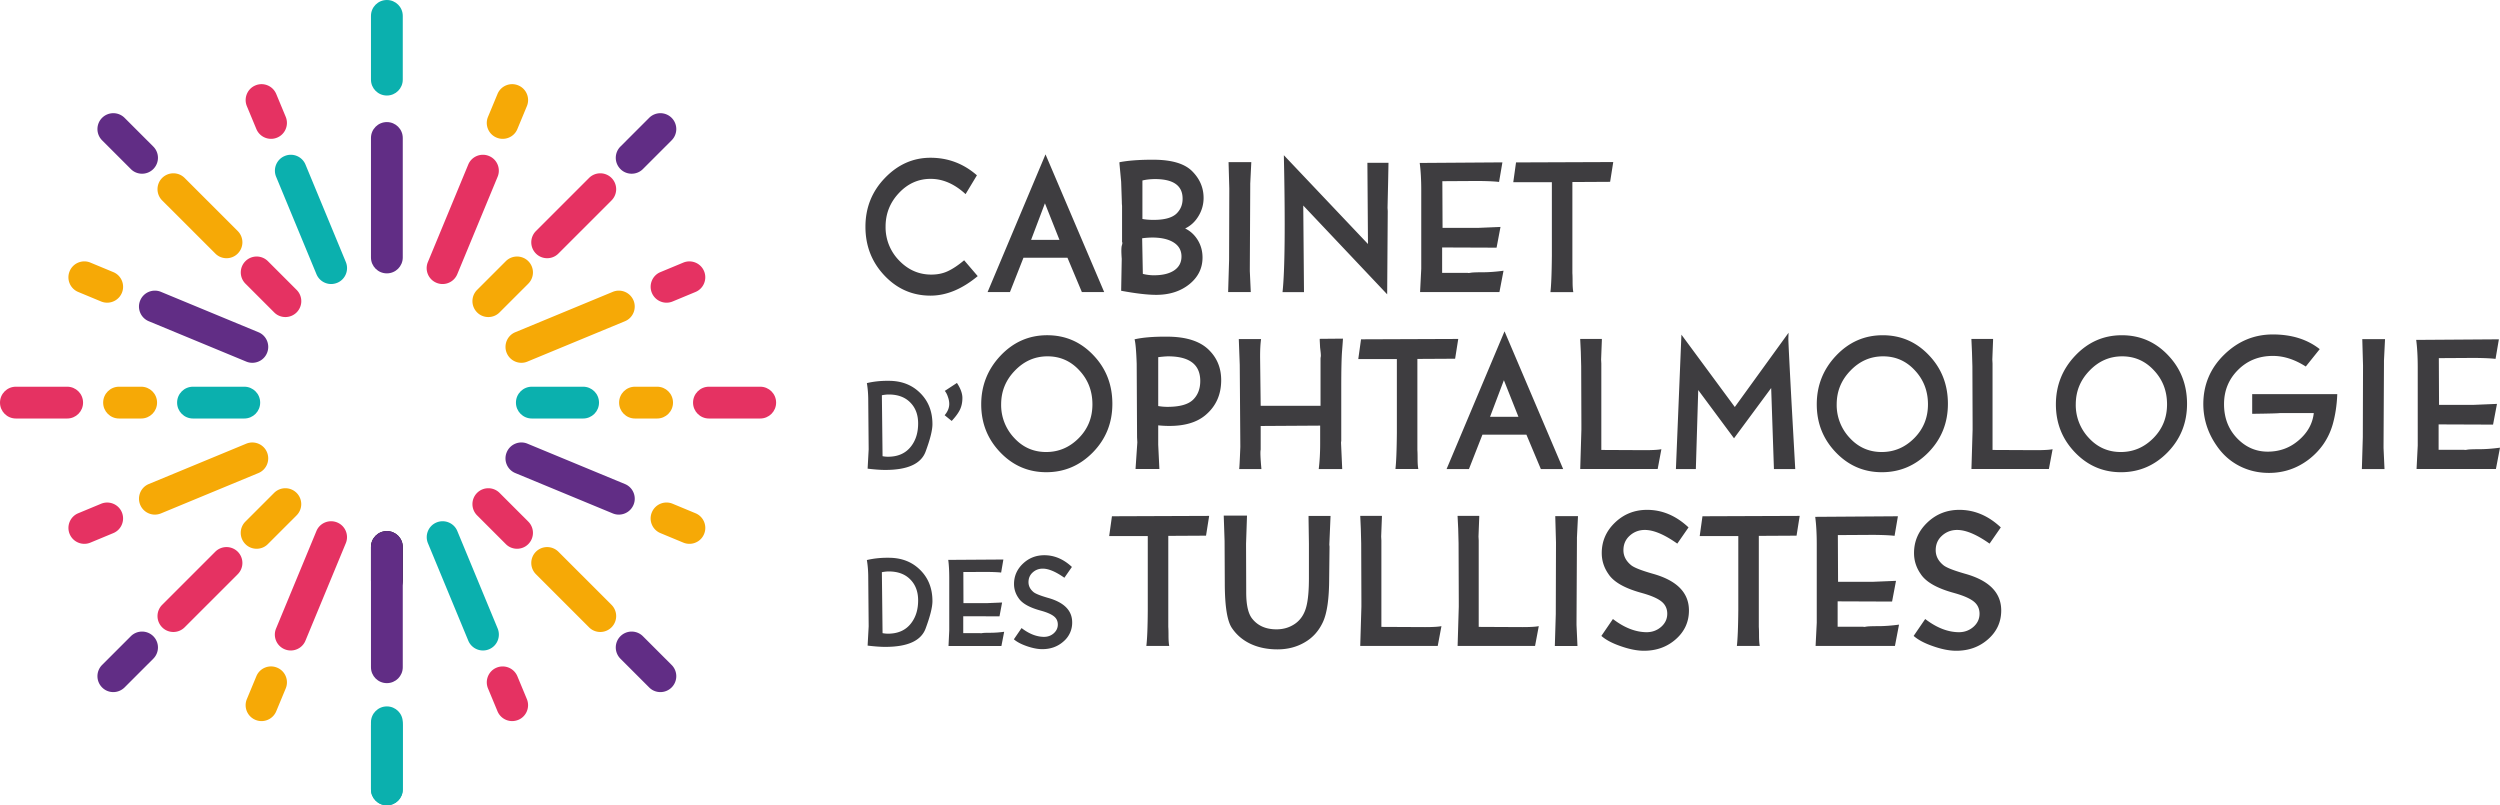 <?xml version="1.0" encoding="UTF-8"?> <svg xmlns="http://www.w3.org/2000/svg" xmlns:xlink="http://www.w3.org/1999/xlink" xmlns:v="https://vecta.io/nano" viewBox="0 0 471.61 151.93"><style>.F{fill:#e53262}.G{fill:#f6a906}.H{fill:#612d85}.I{fill:#0bb0ae}</style><path d="M72.98 51.57c-1.66 0-3-1.34-3-3V26.03c0-1.66 1.34-3 3-3s3 1.34 3 3v22.54c0 1.65-1.34 3-3 3z" class="H"></path><path d="M72.98 18.02c-1.66 0-3-1.34-3-3V3c0-1.66 1.34-3 3-3s3 1.34 3 3v12.02c0 1.66-1.34 3-3 3zm-26.9 60.93h-9.67c-1.66 0-3-1.34-3-3s1.34-3 3-3h9.67c1.66 0 3 1.34 3 3s-1.34 3-3 3z" class="I"></path><path d="M12.67 78.95H3c-1.66 0-3-1.34-3-3s1.34-3 3-3h9.67c1.66 0 3 1.34 3 3s-1.34 3-3 3z" class="F"></path><path d="M26.63 78.95h-4.17c-1.66 0-3-1.34-3-3s1.34-3 3-3h4.17c1.66 0 3 1.34 3 3s-1.34 3-3 3z" class="G"></path><path d="M143.41 78.95h-9.67c-1.66 0-3-1.34-3-3s1.34-3 3-3h9.67c1.66 0 3 1.34 3 3s-1.34 3-3 3z" class="F"></path><path d="M110 78.95h-9.67c-1.66 0-3-1.34-3-3s1.34-3 3-3H110c1.66 0 3 1.34 3 3s-1.34 3-3 3z" class="I"></path><path d="M123.96 78.95h-4.17c-1.66 0-3-1.34-3-3s1.34-3 3-3h4.17c1.66 0 3 1.34 3 3s-1.35 3-3 3z" class="G"></path><path d="M51.13 26.19a3 3 0 0 1-2.77-1.85l-1.79-4.31c-.63-1.53.09-3.29 1.62-3.92 1.53-.64 3.28.09 3.92 1.62l1.79 4.31c.63 1.53-.09 3.29-1.62 3.92a2.95 2.95 0 0 1-1.15.23z" class="F"></path><path d="M62.47 53.58a3 3 0 0 1-2.77-1.85l-7.61-18.38c-.63-1.53.09-3.29 1.62-3.92 1.53-.64 3.29.09 3.92 1.62l7.61 18.38c.63 1.53-.09 3.29-1.62 3.92-.38.15-.77.23-1.15.23z" class="I"></path><path d="M20.22 57.1a2.95 2.95 0 0 1-1.15-.23l-4.31-1.79c-1.53-.63-2.26-2.39-1.62-3.92.63-1.53 2.39-2.26 3.92-1.62l4.31 1.79c1.53.63 2.26 2.39 1.62 3.92a3.01 3.01 0 0 1-2.77 1.85z" class="G"></path><path d="M47.6 68.44a2.95 2.95 0 0 1-1.15-.23L28.07 60.6c-1.53-.63-2.26-2.39-1.62-3.92.63-1.53 2.39-2.26 3.92-1.62l18.38 7.61c1.53.63 2.26 2.39 1.62 3.92-.47 1.15-1.59 1.85-2.77 1.85z" class="H"></path><path d="M72.98 112.52c-1.66 0-3-1.34-3-3v-6.33c0-1.66 1.34-3 3-3s3 1.34 3 3v6.33c0 1.65-1.34 3-3 3z"></path><path d="M72.98 151.93c-1.66 0-3-1.34-3-3v-12.67c0-1.66 1.34-3 3-3s3 1.34 3 3v12.67c0 1.66-1.34 3-3 3z" class="I"></path><use xlink:href="#B" class="F"></use><path d="M29.22 97.08a3 3 0 0 1-2.77-1.85c-.63-1.53.09-3.29 1.62-3.92l18.38-7.61c1.53-.63 3.29.09 3.92 1.62s-.09 3.29-1.62 3.92l-18.38 7.61c-.38.15-.77.23-1.15.23zm20.12 38.95a2.95 2.95 0 0 1-1.15-.23c-1.53-.63-2.26-2.39-1.62-3.92l1.79-4.31c.63-1.53 2.39-2.26 3.92-1.62 1.53.63 2.26 2.39 1.62 3.92l-1.79 4.31a3.01 3.01 0 0 1-2.77 1.85z" class="G"></path><path d="M54.85 122.71a2.95 2.95 0 0 1-1.15-.23c-1.53-.63-2.26-2.39-1.62-3.92l7.61-18.38c.63-1.53 2.39-2.25 3.92-1.62s2.26 2.39 1.62 3.92l-7.61 18.38c-.47 1.15-1.59 1.85-2.77 1.85z" class="F"></path><path d="M72.98 128.87c-1.66 0-3-1.34-3-3v-22.69c0-1.66 1.34-3 3-3s3 1.34 3 3v22.69c0 1.66-1.34 3-3 3z" class="H"></path><path d="M72.98 151.9c-1.66 0-3-1.34-3-3v-12.02c0-1.66 1.34-3 3-3s3 1.34 3 3v12.02c0 1.66-1.34 3-3 3z" class="I"></path><path d="M96.62 136.03a3 3 0 0 1-2.77-1.85l-1.79-4.31c-.63-1.53.09-3.29 1.62-3.92s3.28.09 3.92 1.62l1.79 4.31c.63 1.53-.09 3.29-1.62 3.92-.38.15-.77.23-1.15.23z" class="F"></path><path d="M91.11 122.71a3 3 0 0 1-2.77-1.85l-7.61-18.38c-.63-1.53.09-3.29 1.62-3.92s3.29.09 3.92 1.62l7.61 18.38c.63 1.53-.09 3.29-1.62 3.92a2.95 2.95 0 0 1-1.15.23z" class="I"></path><path d="M130.05 102.59a2.95 2.95 0 0 1-1.15-.23l-4.31-1.79c-1.53-.63-2.26-2.39-1.62-3.92.63-1.53 2.39-2.26 3.92-1.62l4.31 1.79c1.53.63 2.26 2.39 1.62 3.92-.47 1.16-1.59 1.85-2.77 1.85z" class="G"></path><path d="M116.74 97.08a2.95 2.95 0 0 1-1.15-.23l-18.38-7.61c-1.53-.63-2.26-2.39-1.62-3.92.63-1.53 2.39-2.26 3.92-1.62l18.38 7.61c1.53.63 2.26 2.39 1.62 3.92a3.01 3.01 0 0 1-2.77 1.85z" class="H"></path><use xlink:href="#C" class="G"></use><use xlink:href="#C" x="27.04" y="-27.04" class="H"></use><path d="M103.22 48.71c-.77 0-1.54-.29-2.12-.88a3 3 0 0 1 0-4.24l10.02-10.02a3 3 0 0 1 4.24 0 3 3 0 0 1 0 4.24l-10.02 10.02c-.58.59-1.35.88-2.12.88zm-49.38 11.1c-.77 0-1.54-.29-2.12-.88l-5.42-5.42a3 3 0 0 1 0-4.24 3 3 0 0 1 4.24 0l5.42 5.42a3 3 0 0 1 0 4.24 2.99 2.99 0 0 1-2.12.88z" class="F"></path><path d="M26.8 32.77c-.77 0-1.54-.29-2.12-.88l-5.42-5.42a3 3 0 0 1 0-4.24 3 3 0 0 1 4.24 0l5.42 5.42a3 3 0 0 1 0 4.24c-.59.59-1.35.88-2.12.88z" class="H"></path><g class="G"><path d="M42.74 48.71c-.77 0-1.54-.29-2.12-.88L30.59 37.81a3 3 0 0 1 0-4.24 3 3 0 0 1 4.24 0l10.02 10.02a3 3 0 0 1 0 4.24c-.58.59-1.35.88-2.11.88z"></path><use xlink:href="#C" x="-43.71" y="43.71"></use></g><path d="M21.38 130.56c-.77 0-1.54-.29-2.12-.88a3 3 0 0 1 0-4.24l5.42-5.42a3 3 0 0 1 4.24 0 3 3 0 0 1 0 4.24l-5.42 5.42c-.59.58-1.36.88-2.12.88z" class="H"></path><path d="M32.71 119.22c-.77 0-1.54-.29-2.12-.88a3 3 0 0 1 0-4.24l10.02-10.02a3 3 0 0 1 4.24 0 3 3 0 0 1 0 4.24l-10.02 10.02a3 3 0 0 1-2.12.88zm64.83-15.7c-.77 0-1.54-.29-2.12-.88L90 97.22a3 3 0 0 1 0-4.24 3 3 0 0 1 4.24 0l5.42 5.42a3 3 0 0 1 0 4.24c-.58.59-1.35.88-2.12.88z" class="F"></path><path d="M124.58 130.56c-.77 0-1.54-.29-2.12-.88l-5.42-5.42a3 3 0 0 1 0-4.24 3 3 0 0 1 4.24 0l5.42 5.42a3 3 0 0 1-2.12 5.12z" class="H"></path><path d="M113.24 119.22c-.77 0-1.54-.29-2.12-.88l-10.02-10.02a3 3 0 0 1 0-4.24 3 3 0 0 1 4.24 0l10.02 10.02a3 3 0 0 1-2.12 5.12z" class="G"></path><use xlink:href="#B" x="109.83" y="-45.49" class="F"></use><path d="M98.36 68.44a3 3 0 0 1-2.77-1.85c-.63-1.53.09-3.29 1.62-3.92l18.38-7.61c1.53-.64 3.28.09 3.92 1.62.63 1.53-.09 3.29-1.62 3.92L99.5 68.21c-.37.16-.76.23-1.14.23zm-3.53-42.25a2.95 2.95 0 0 1-1.15-.23c-1.53-.63-2.26-2.39-1.62-3.92l1.79-4.31c.63-1.53 2.39-2.26 3.92-1.62 1.53.63 2.26 2.39 1.62 3.92l-1.79 4.31c-.47 1.16-1.59 1.85-2.77 1.85z" class="G"></path><path d="M83.49 53.58a2.95 2.95 0 0 1-1.15-.23c-1.53-.63-2.26-2.39-1.62-3.92l7.61-18.38c.63-1.53 2.39-2.26 3.92-1.62 1.53.63 2.26 2.39 1.62 3.92l-7.61 18.38a3 3 0 0 1-2.77 1.85z" class="F"></path><g fill="#3e3d40"><path d="M175.54 55.77c-3.41 0-6.31-1.27-8.7-3.8s-3.58-5.6-3.58-9.19 1.22-6.66 3.67-9.2c2.45-2.55 5.32-3.82 8.61-3.82 3.3 0 6.22 1.1 8.75 3.31l-2.14 3.55c-2.08-1.92-4.28-2.88-6.59-2.88s-4.31.89-5.98 2.67c-1.68 1.78-2.52 3.89-2.52 6.34a8.95 8.95 0 0 0 2.54 6.38c1.71 1.78 3.73 2.67 6.09 2.67 1.13 0 2.14-.2 3.04-.61.97-.44 2.02-1.14 3.15-2.09l2.56 2.99c-2.94 2.44-5.9 3.68-8.9 3.68zm14.98-.67h-4.22l10.93-25.98L208.3 55.1h-4.21l-2.72-6.48h-8.3l-2.55 6.48zm6.6-16.75l-2.61 6.9h5.35l-2.74-6.9zm29.93-1.03a6.52 6.52 0 0 1-.96 3.44c-.62 1.04-1.46 1.83-2.52 2.34 1 .48 1.79 1.22 2.4 2.22.59.98.88 2.07.88 3.26 0 2.02-.83 3.7-2.49 5.04-1.66 1.33-3.74 2-6.25 2-1.65 0-3.85-.26-6.61-.77l.11-6.02c-.1-1.32-.09-2.16.02-2.52.12-.37.13-.59.04-.65v-6.83c0-.01 0-.05-.01-.11s-.01-.15-.02-.27-.01-.25-.01-.38l-.13-3.78-.32-3.44v-.25c1.67-.32 3.79-.48 6.38-.47 3.45 0 5.89.72 7.33 2.16s2.16 3.12 2.16 5.03zm-9.38 14.61c1.65 0 2.92-.31 3.84-.93.91-.62 1.37-1.49 1.37-2.62s-.49-2.01-1.46-2.63-2.33-.94-4.07-.94a15.31 15.31 0 0 0-1.89.14l.13 6.72c.7.17 1.39.26 2.08.26zm-.04-10.45c1.99 0 3.41-.38 4.25-1.13.82-.77 1.22-1.73 1.21-2.88 0-2.46-1.74-3.69-5.22-3.69-.9.01-1.69.1-2.36.27v7.26c.59.11 1.29.17 2.12.17zm18.14 9.22v.45l.18 3.94h-4.27l.18-6.02.04-13.49-.14-4.99h4.29l-.2 4.05v.52l-.08 15.54zm22.18-19.99h3.98l-.07 3.66-.11 4.85.04.61-.11 15.69-15.83-16.75.14 16.34h-4.05c.44-4.05.53-12.66.25-25.83l15.87 16.75-.11-15.32zm10.16 19.99V35.91c0-2.02-.1-3.74-.29-5.17l15.6-.11-.63 3.69c-.92-.11-2.31-.17-4.16-.18l-6.54.04.04 8.81h6.61l4.32-.18-.74 3.91-10.27-.04v4.79h4.85c.05.05.23.04.54-.02.34-.06 1.09-.09 2.25-.09 1.21 0 2.53-.1 3.94-.29l-.77 4.02h-14.97l.22-4.39zm24.64-2.36V34.37h-7.28l.52-3.73 18.34-.07-.59 3.73-7.12.04v17.19c.02.22.04.75.04 1.6 0 .88.05 1.54.14 1.98h-4.32c.15-1.28.24-3.54.27-6.77z"></path><use xlink:href="#D"></use><path d="M179.07 76.2c0-.42-.08-.86-.25-1.32-.15-.47-.35-.85-.59-1.14l2.29-1.5c.69 1.05 1.03 1.99 1.03 2.83 0 .85-.16 1.59-.47 2.23-.32.65-.84 1.35-1.55 2.11l-1.33-1.08c.58-.68.87-1.39.87-2.13zm9.66-9.09c2.44-2.58 5.37-3.87 8.81-3.87 3.43 0 6.34 1.26 8.72 3.77 2.39 2.5 3.58 5.55 3.58 9.17 0 3.59-1.22 6.64-3.67 9.15-2.45 2.5-5.38 3.75-8.79 3.75-3.4 0-6.3-1.25-8.7-3.76-2.39-2.5-3.58-5.51-3.58-9.04s1.21-6.6 3.63-9.17zm14.9 2.78c-1.63-1.78-3.64-2.67-6.02-2.67s-4.43.9-6.16 2.7c-1.73 1.78-2.59 3.9-2.59 6.36a9.03 9.03 0 0 0 2.47 6.34c1.63 1.77 3.64 2.65 6.02 2.65 2.37 0 4.41-.87 6.14-2.61s2.59-3.87 2.59-6.38-.82-4.64-2.45-6.39zm14.86 10.35v3.66l.22 4.58h-4.5l.34-5.03-.05-.92-.07-13.91c-.08-2.41-.22-3.95-.4-4.61 1.53-.35 3.57-.52 6.12-.5 3.73 0 6.44.91 8.11 2.72 1.41 1.48 2.11 3.31 2.11 5.49 0 2.75-1 4.95-2.99 6.61-1.63 1.36-3.91 2.03-6.83 2.02a21.3 21.3 0 0 1-2.06-.11zm1.73-3.49c2.29 0 3.9-.44 4.83-1.33.91-.88 1.37-2.06 1.37-3.55 0-3.1-2.03-4.65-6.09-4.65-.61.02-1.22.08-1.84.16v9.22c.6.1 1.18.15 1.73.15zm17.49-9.64v.27l.11 9.17h11.29v-8.88a2.38 2.38 0 0 1 .05-.41c.04-.18-.01-.74-.13-1.69l-.07-1.33v-.32l4.38-.04c0 .12-.05.86-.16 2.23s-.16 3.66-.16 6.88v10.18l-.04.25v.16l.22 4.9h-4.43c.18-1.46.27-3.06.27-4.79v-3.4l-11.22.07v4.47c-.1.37-.05 1.59.14 3.66h-4.2c.05-.22.12-1.6.22-4.16v-.23l-.11-15.28-.18-4.86h4.2c-.12.89-.18 1.95-.18 3.15zm25.8 14.61V67.74h-7.28l.52-3.73 18.34-.07-.59 3.73-7.12.04V84.9c.02.22.04.75.04 1.6 0 .88.05 1.54.14 1.98h-4.32c.15-1.28.24-3.53.27-6.76zm13.6 6.76h-4.22l10.93-25.98 11.06 25.98h-4.21L287.95 82h-8.3l-2.54 6.48zm6.59-16.76l-2.61 6.9h5.35l-2.74-6.9zm14.39-7.78h4.09v.25l-.08 2.05-.06 1.6.04.74v16.3l8.23.04c1.48 0 2.51-.06 3.1-.18l-.7 3.73H298.1l.22-7.42v-1.03l-.04-10.92-.07-2.74-.12-2.42zm40.57 24.54h-4.02l-.52-15.28-7.01 9.48-6.75-9.1-.45 14.9h-3.76l1.04-25.35 10.07 13.65 10.14-14.01-.04 1.13c0 .53.2 4.6.61 12.21l.69 12.37zm7.69-21.37c2.44-2.58 5.37-3.87 8.81-3.87 3.43 0 6.34 1.26 8.72 3.77 2.39 2.5 3.58 5.55 3.58 9.17 0 3.59-1.22 6.64-3.67 9.15-2.45 2.5-5.38 3.75-8.79 3.75-3.4 0-6.3-1.25-8.7-3.76-2.39-2.5-3.58-5.51-3.58-9.04s1.2-6.6 3.63-9.17zm14.9 2.78c-1.63-1.78-3.64-2.67-6.02-2.67s-4.43.9-6.16 2.7c-1.73 1.78-2.59 3.9-2.59 6.36a9.03 9.03 0 0 0 2.47 6.34c1.63 1.77 3.64 2.65 6.02 2.65 2.37 0 4.41-.87 6.14-2.61s2.59-3.87 2.59-6.38-.82-4.64-2.45-6.39zm10.64-5.95h4.09v.25l-.08 2.05-.06 1.6.04.74v16.3l8.23.04c1.48 0 2.51-.06 3.1-.18l-.7 3.73H371.9l.22-7.42v-1.03l-.04-10.92-.08-2.73-.11-2.43zm19.57 3.17c2.44-2.58 5.37-3.87 8.81-3.87 3.43 0 6.34 1.26 8.72 3.77 2.39 2.5 3.58 5.55 3.58 9.17 0 3.59-1.22 6.64-3.67 9.15-2.45 2.5-5.38 3.75-8.79 3.75-3.4 0-6.3-1.25-8.7-3.76-2.39-2.5-3.58-5.51-3.58-9.04s1.2-6.6 3.63-9.17zm14.89 2.78c-1.63-1.78-3.64-2.67-6.02-2.67s-4.43.9-6.16 2.7c-1.73 1.78-2.59 3.9-2.59 6.36a9.03 9.03 0 0 0 2.47 6.34c1.63 1.77 3.64 2.65 6.02 2.65 2.37 0 4.41-.87 6.14-2.61s2.59-3.87 2.59-6.38-.81-4.64-2.45-6.39zm18.74 8.17h-.23v-3.71h16.05c-.08 2.11-.38 4.04-.88 5.78-.79 2.67-2.3 4.85-4.52 6.56-2.22 1.68-4.71 2.52-7.48 2.52-2.03 0-3.9-.44-5.62-1.33s-3.13-2.16-4.25-3.8c-1.66-2.38-2.5-4.98-2.52-7.82 0-3.66 1.3-6.77 3.91-9.33s5.67-3.84 9.21-3.84 6.49.92 8.84 2.77l-2.63 3.28c-2.08-1.33-4.14-2-6.2-2-2.63 0-4.83.88-6.59 2.65-1.75 1.75-2.63 3.9-2.63 6.45 0 2.56.81 4.69 2.43 6.4 1.63 1.71 3.57 2.56 5.8 2.56 2.25 0 4.19-.71 5.84-2.13 1.68-1.43 2.64-3.15 2.86-5.15h-6.38c-.25.05-1.92.1-5.01.14zm24.55 6.02v.45l.18 3.95h-4.27l.18-6.02.04-13.49-.14-4.99h4.29l-.2 4.05v.52l-.08 15.53zm6.45 0V69.29c0-2.02-.1-3.74-.29-5.17l15.6-.11-.63 3.69c-.92-.11-2.31-.17-4.16-.18l-6.54.04.04 8.81h6.61l4.32-.18-.74 3.91-10.27-.04v4.79h4.85c.05.05.23.04.54-.02.34-.06 1.09-.09 2.25-.09 1.21 0 2.53-.1 3.94-.29l-.77 4.02h-14.97l.22-4.39z"></path><use xlink:href="#D" y="33.38"></use><path d="M179.07 118.93v-9.86c0-1.35-.06-2.49-.19-3.45l10.4-.07-.42 2.46c-.62-.07-1.54-.11-2.77-.12l-4.36.02.02 5.87h4.41l2.88-.12-.49 2.61-6.84-.02v3.19h3.23c.03.03.15.03.36-.01.22-.04.72-.06 1.5-.06a19.37 19.37 0 0 0 2.63-.19l-.52 2.68h-9.98l.14-2.93zm17.26-3.74c-2.14-.58-3.54-1.37-4.2-2.39-.56-.8-.84-1.68-.84-2.63 0-1.49.56-2.77 1.67-3.83s2.46-1.6 4.04-1.6c1.91 0 3.64.74 5.21 2.21l-1.42 2.04c-1.62-1.14-2.98-1.72-4.08-1.72-.74 0-1.37.24-1.9.72s-.79 1.09-.79 1.83.33 1.37.98 1.9c.39.3 1.29.66 2.68 1.06 3.05.85 4.58 2.39 4.58 4.62a4.62 4.62 0 0 1-1.63 3.6c-1.1.98-2.44 1.46-4.02 1.46-.84 0-1.81-.19-2.89-.56-1.07-.37-1.89-.8-2.46-1.3l1.45-2.12c1.43 1.1 2.84 1.65 4.23 1.66.71 0 1.33-.22 1.84-.67.51-.46.77-1 .77-1.65s-.24-1.16-.73-1.55c-.5-.4-1.32-.76-2.49-1.08zm20.19-.09v-13.98h-7.28l.52-3.73 18.34-.07-.59 3.73-7.12.04v17.18c.02.22.04.75.04 1.6 0 .88.05 1.54.14 1.98h-4.32c.16-1.27.25-3.52.27-6.75zm18.57-3.73v.38c0 2.41.39 4.08 1.17 5.01 1.06 1.31 2.57 1.96 4.54 1.96 1.32 0 2.49-.35 3.51-1.06 1-.7 1.69-1.71 2.07-3.04.38-1.32.56-3.32.54-6v-6.05l-.07-4.68v-.56H251l-.23 5.42.04.38-.07 5.93c0 3.82-.39 6.58-1.17 8.27s-1.93 2.98-3.46 3.85c-1.5.88-3.21 1.32-5.12 1.32s-3.6-.35-5.08-1.04c-1.48-.7-2.65-1.7-3.53-3.01s-1.32-4.09-1.33-8.34l-.04-8.05-.16-4.79h4.39l-.18 5.31.03 8.79zm21.51-14.05h4.09v.25l-.08 2.05-.06 1.6.04.74v16.3l8.23.04c1.48 0 2.51-.06 3.1-.18l-.7 3.73H256.6l.22-7.42v-1.03l-.04-10.92-.07-2.74-.11-2.42zm18.36 0h4.09v.25l-.08 2.05-.06 1.6.04.74v16.3l8.23.04c1.48 0 2.51-.06 3.1-.18l-.7 3.73h-14.61l.22-7.42v-1.03l-.04-10.92-.07-2.74-.12-2.42zm22.44 20.14v.45l.18 3.95h-4.27l.18-6.02.04-13.49-.14-4.99h4.29l-.2 4.05v.52l-.08 15.53zm12.32-5.6c-3.21-.87-5.31-2.06-6.3-3.58-.84-1.2-1.26-2.52-1.26-3.95 0-2.23.83-4.15 2.5-5.75s3.69-2.4 6.05-2.4c2.86 0 5.46 1.1 7.82 3.31l-2.12 3.06c-2.43-1.72-4.47-2.58-6.12-2.58-1.1 0-2.05.36-2.85 1.08s-1.19 1.63-1.19 2.74.49 2.05 1.48 2.85c.59.46 1.93.98 4.02 1.58 4.58 1.27 6.86 3.58 6.86 6.94 0 2.15-.82 3.95-2.45 5.4-1.65 1.47-3.66 2.2-6.04 2.2-1.26 0-2.71-.28-4.34-.85-1.61-.55-2.84-1.2-3.69-1.95l2.18-3.19c2.15 1.65 4.26 2.47 6.34 2.49 1.07 0 1.99-.34 2.76-1.01.77-.68 1.15-1.51 1.15-2.47s-.37-1.74-1.1-2.32c-.72-.58-1.96-1.12-3.7-1.6zm18.2 3.24v-13.98h-7.28l.52-3.73 18.34-.07-.59 3.73-7.12.04v17.18c.02.22.04.75.04 1.6 0 .88.05 1.54.14 1.98h-4.32c.15-1.27.24-3.52.27-6.75zm14.8 2.36v-14.79c0-2.02-.1-3.74-.29-5.17l15.6-.11-.63 3.69c-.92-.11-2.31-.17-4.16-.18l-6.54.04.04 8.81h6.61l4.32-.18-.74 3.91-10.27-.04v4.79h4.85c.05.05.23.04.54-.02.34-.06 1.09-.09 2.25-.09 1.21 0 2.53-.1 3.94-.29l-.77 4.02H342.5l.22-4.39zm25.91-5.6c-3.21-.87-5.31-2.06-6.3-3.58-.84-1.2-1.26-2.52-1.26-3.95 0-2.23.83-4.15 2.5-5.75s3.69-2.4 6.05-2.4c2.86 0 5.46 1.1 7.82 3.31l-2.12 3.06c-2.43-1.72-4.47-2.58-6.12-2.58-1.1 0-2.05.36-2.85 1.08s-1.19 1.63-1.19 2.74.49 2.05 1.48 2.85c.59.46 1.93.98 4.02 1.58 4.58 1.27 6.86 3.58 6.86 6.94 0 2.15-.82 3.95-2.45 5.4-1.65 1.47-3.66 2.2-6.04 2.2-1.26 0-2.71-.28-4.34-.85-1.61-.55-2.84-1.2-3.69-1.95l2.18-3.19c2.15 1.65 4.26 2.47 6.34 2.49 1.07 0 1.99-.34 2.76-1.01.77-.68 1.15-1.51 1.15-2.47s-.37-1.74-1.1-2.32-1.96-1.12-3.7-1.6z"></path></g><defs><path id="B" d="M15.91 102.59a3 3 0 0 1-2.77-1.85c-.63-1.53.09-3.29 1.62-3.92l4.31-1.79c1.53-.63 3.29.09 3.92 1.62s-.09 3.29-1.62 3.92l-4.31 1.79a2.95 2.95 0 0 1-1.15.23z"></path><path id="C" d="M92.12 59.81c-.77 0-1.54-.29-2.12-.88a3 3 0 0 1 0-4.24l5.42-5.42a3 3 0 0 1 4.24 0 3 3 0 0 1 0 4.24l-5.42 5.42c-.58.59-1.35.88-2.12.88z"></path><path id="D" d="M175.9 80.01c0 1.14-.43 2.86-1.29 5.18-.86 2.31-3.39 3.46-7.61 3.46-.89 0-2-.08-3.33-.24l.2-3.64-.08-9.2c0-1.2-.09-2.3-.26-3.3 1.26-.3 2.64-.45 4.13-.43 2.4 0 4.38.76 5.92 2.29 1.54 1.52 2.32 3.48 2.32 5.88zm-8.39 6.15c1.98 0 3.47-.71 4.47-2.11.82-1.13 1.22-2.52 1.22-4.17s-.5-2.97-1.49-3.96c-.98-1-2.34-1.5-4.06-1.5-.4 0-.83.05-1.29.14l.13 11.5a5.65 5.65 0 0 0 1.02.1z"></path></defs></svg> 